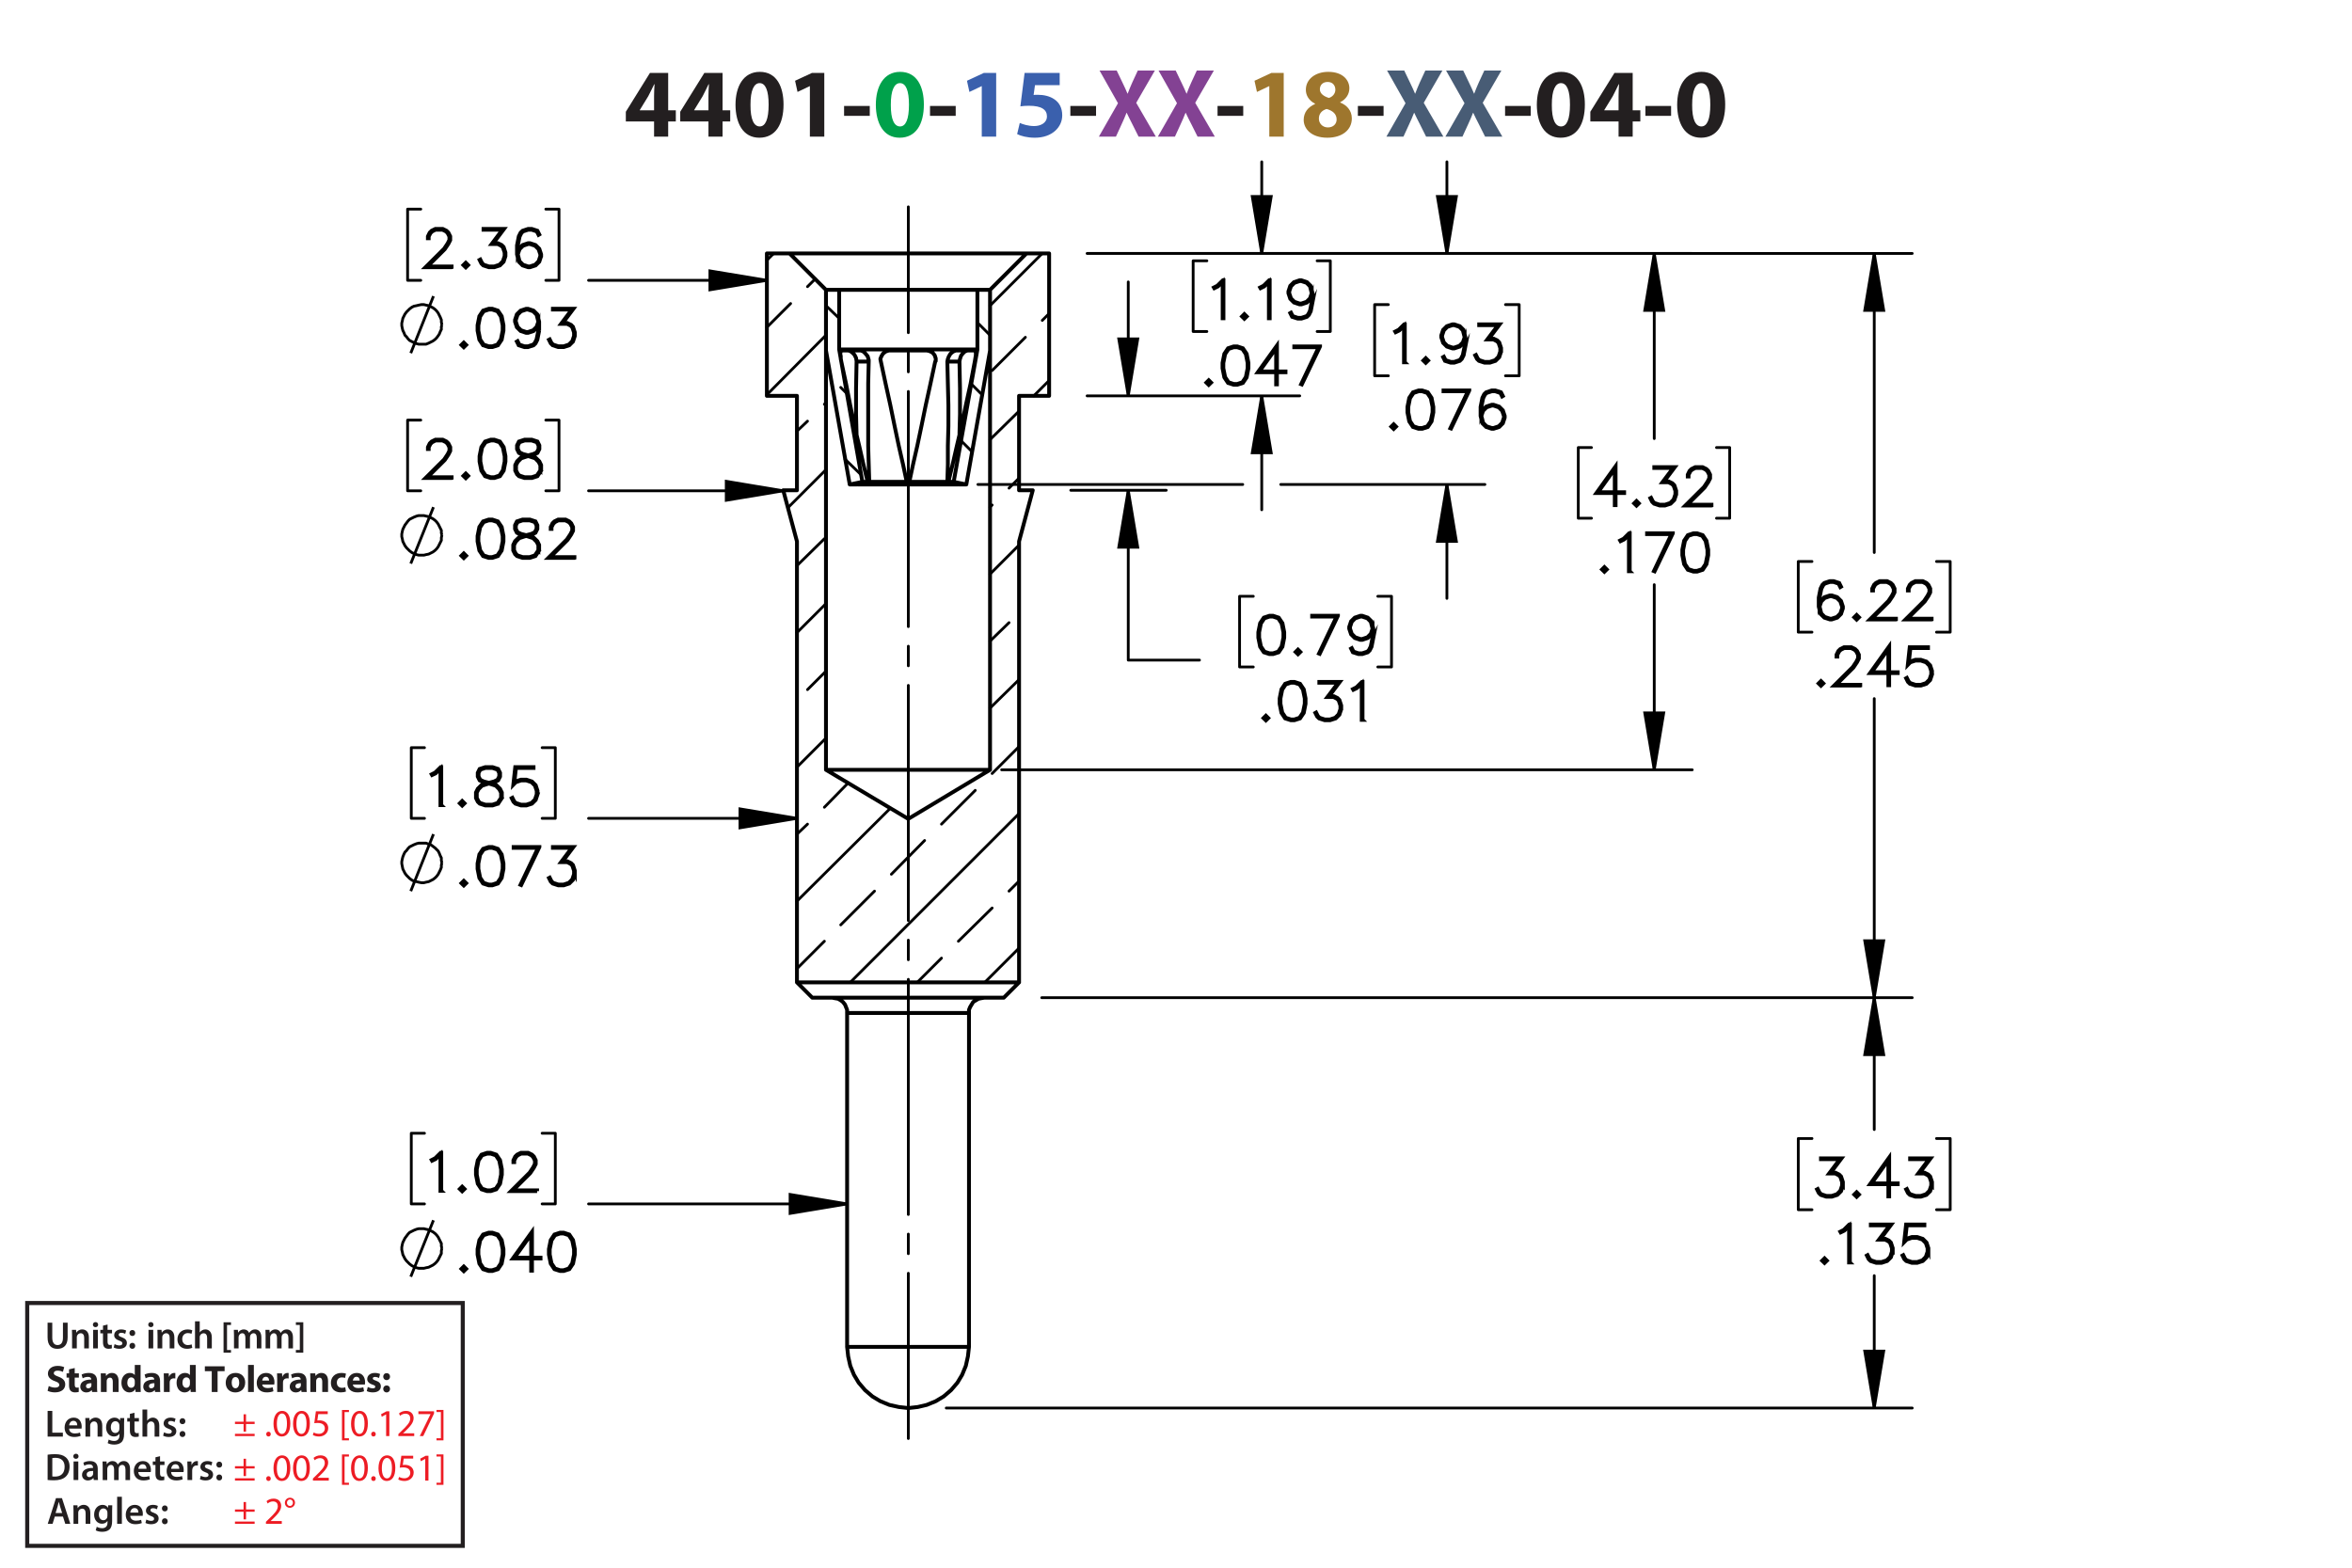 <?xml version="1.0" encoding="UTF-8"?><svg id="Layer_1" xmlns="http://www.w3.org/2000/svg" viewBox="0 0 432 288"><defs><style>.cls-1{fill:#3a60ad;}.cls-1,.cls-2,.cls-3,.cls-4,.cls-5,.cls-6,.cls-7,.cls-8{stroke-width:0px;}.cls-2{fill:#ed1c24;}.cls-3{fill:#00a14b;}.cls-5{fill:#9e762d;}.cls-6{fill:#834293;}.cls-9{stroke-width:.7px;}.cls-9,.cls-10,.cls-11,.cls-12,.cls-13{stroke:#000;}.cls-9,.cls-11{stroke-miterlimit:10;}.cls-10{stroke-dasharray:0 0 0 0 43.2 3.6 3.6 3.6;stroke-dashoffset:12.846px;}.cls-10,.cls-11,.cls-12,.cls-13,.cls-14{fill:none;}.cls-10,.cls-11,.cls-13{stroke-width:.51px;}.cls-10,.cls-12,.cls-13{stroke-linecap:round;stroke-linejoin:round;}.cls-7{fill:#231f20;}.cls-12{stroke-width:.709px;}.cls-8{fill:#485c75;}.cls-14{stroke:#231f20;stroke-width:.75px;}</style></defs><path class="cls-7" d="m120.135,25.101v-2.791h-5.186v-1.782l4.429-7.13h3.349v6.86h1.404v2.052h-1.404v2.791h-2.593Zm0-4.843v-2.593c0-.703.036-1.422.09-2.179h-.072c-.378.756-.684,1.44-1.081,2.179l-1.566,2.557v.036h2.629Z"/><path class="cls-7" d="m130.125,25.101v-2.791h-5.186v-1.782l4.429-7.13h3.349v6.86h1.404v2.052h-1.404v2.791h-2.593Zm0-4.843v-2.593c0-.703.036-1.422.09-2.179h-.072c-.378.756-.684,1.44-1.08,2.179l-1.567,2.557v.036h2.629Z"/><path class="cls-7" d="m143.914,19.195c0,3.619-1.458,6.104-4.447,6.104-3.025,0-4.357-2.719-4.375-6.032,0-3.385,1.44-6.067,4.465-6.067,3.133,0,4.357,2.791,4.357,5.996Zm-6.068.072c-.018,2.683.63,3.961,1.692,3.961s1.639-1.333,1.639-3.997c0-2.593-.558-3.961-1.657-3.961-1.008,0-1.692,1.278-1.674,3.997Z"/><path class="cls-7" d="m148.754,15.828h-.036l-2.233,1.062-.45-2.053,3.097-1.44h2.269v11.704h-2.647v-9.273Z"/><path class="cls-7" d="m159.752,19.465v1.818h-4.717v-1.818h4.717Z"/><path class="cls-3" d="m169.69,19.195c0,3.619-1.458,6.104-4.447,6.104-3.025,0-4.357-2.719-4.375-6.032,0-3.385,1.44-6.067,4.465-6.067,3.133,0,4.357,2.791,4.357,5.996Zm-6.068.072c-.018,2.683.63,3.961,1.692,3.961s1.639-1.333,1.639-3.997c0-2.593-.558-3.961-1.657-3.961-1.008,0-1.692,1.278-1.674,3.997Z"/><path class="cls-7" d="m175.538,19.465v1.818h-4.718v-1.818h4.718Z"/><path class="cls-1" d="m180.325,15.828h-.036l-2.233,1.062-.45-2.053,3.097-1.44h2.269v11.704h-2.647v-9.273Z"/><path class="cls-1" d="m194.637,15.648h-4.538l-.252,1.8c.252-.036.468-.036.756-.036,1.116,0,2.251.252,3.079.847.882.594,1.422,1.566,1.422,2.935,0,2.179-1.873,4.106-5.023,4.106-1.422,0-2.611-.324-3.259-.666l.486-2.052c.522.252,1.585.576,2.647.576,1.134,0,2.341-.54,2.341-1.783,0-1.206-.955-1.945-3.295-1.945-.648,0-1.099.036-1.585.108l.774-6.14h6.446v2.251Z"/><path class="cls-7" d="m201.314,19.465v1.818h-4.718v-1.818h4.718Z"/><path class="cls-6" d="m209.126,25.101l-1.098-2.197c-.45-.846-.738-1.476-1.081-2.179h-.036c-.252.703-.558,1.333-.936,2.179l-1.008,2.197h-3.133l3.511-6.14-3.385-5.996h3.151l1.062,2.215c.36.738.63,1.333.918,2.017h.036c.288-.774.522-1.315.829-2.017l1.026-2.215h3.133l-3.421,5.924,3.601,6.212h-3.169Z"/><path class="cls-6" d="m219.962,25.101l-1.099-2.197c-.45-.846-.738-1.476-1.08-2.179h-.036c-.252.703-.558,1.333-.936,2.179l-1.008,2.197h-3.133l3.511-6.14-3.385-5.996h3.151l1.062,2.215c.36.738.631,1.333.919,2.017h.035c.288-.774.522-1.315.829-2.017l1.025-2.215h3.134l-3.422,5.924,3.602,6.212h-3.169Z"/><path class="cls-7" d="m228.35,19.465v1.818h-4.718v-1.818h4.718Z"/><path class="cls-5" d="m233.137,15.828h-.036l-2.232,1.062-.45-2.053,3.097-1.44h2.269v11.704h-2.647v-9.273Z"/><path class="cls-5" d="m239.453,22.04c0-1.404.81-2.377,2.089-2.935v-.054c-1.135-.576-1.692-1.53-1.692-2.557,0-1.98,1.782-3.295,4.123-3.295,2.737,0,3.871,1.585,3.871,3.007,0,1.008-.54,1.998-1.692,2.575v.054c1.135.432,2.143,1.404,2.143,2.917,0,2.124-1.782,3.547-4.501,3.547-2.971,0-4.34-1.675-4.34-3.259Zm6.05-.09c0-1.026-.756-1.639-1.836-1.927-.9.252-1.423.9-1.423,1.747-.018.846.63,1.639,1.656,1.639.973,0,1.603-.63,1.603-1.458Zm-3.079-5.546c0,.792.721,1.296,1.657,1.585.63-.18,1.188-.756,1.188-1.494,0-.72-.414-1.44-1.423-1.44-.936,0-1.423.612-1.423,1.35Z"/><path class="cls-7" d="m254.125,19.465v1.818h-4.718v-1.818h4.718Z"/><path class="cls-8" d="m261.938,25.101l-1.099-2.197c-.45-.846-.738-1.476-1.08-2.179h-.036c-.252.703-.558,1.333-.936,2.179l-1.008,2.197h-3.133l3.511-6.14-3.385-5.996h3.15l1.062,2.215c.36.738.631,1.333.919,2.017h.035c.288-.774.522-1.315.829-2.017l1.025-2.215h3.134l-3.422,5.924,3.602,6.212h-3.169Z"/><path class="cls-8" d="m272.773,25.101l-1.099-2.197c-.45-.846-.738-1.476-1.08-2.179h-.036c-.252.703-.558,1.333-.936,2.179l-1.008,2.197h-3.133l3.511-6.14-3.385-5.996h3.15l1.062,2.215c.36.738.631,1.333.919,2.017h.035c.288-.774.522-1.315.829-2.017l1.025-2.215h3.134l-3.422,5.924,3.602,6.212h-3.169Z"/><path class="cls-7" d="m281.161,19.465v1.818h-4.718v-1.818h4.718Z"/><path class="cls-7" d="m291.098,19.195c0,3.619-1.458,6.104-4.447,6.104-3.024,0-4.357-2.719-4.375-6.032,0-3.385,1.44-6.067,4.465-6.067,3.133,0,4.357,2.791,4.357,5.996Zm-6.067.072c-.019,2.683.63,3.961,1.692,3.961s1.639-1.333,1.639-3.997c0-2.593-.559-3.961-1.657-3.961-1.008,0-1.692,1.278-1.674,3.997Z"/><path class="cls-7" d="m297.288,25.101v-2.791h-5.186v-1.782l4.43-7.13h3.349v6.86h1.404v2.052h-1.404v2.791h-2.593Zm0-4.843v-2.593c0-.703.036-1.422.091-2.179h-.072c-.378.756-.685,1.44-1.08,2.179l-1.567,2.557v.036h2.629Z"/><path class="cls-7" d="m306.937,19.465v1.818h-4.718v-1.818h4.718Z"/><path class="cls-7" d="m316.873,19.195c0,3.619-1.458,6.104-4.447,6.104-3.024,0-4.357-2.719-4.375-6.032,0-3.385,1.44-6.067,4.465-6.067,3.134,0,4.357,2.791,4.357,5.996Zm-6.067.072c-.019,2.683.63,3.961,1.692,3.961s1.639-1.333,1.639-3.997c0-2.593-.559-3.961-1.656-3.961-1.009,0-1.693,1.278-1.675,3.997Z"/><path class="cls-7" d="m8.745,259.198h.862v3.999h1.94v.722h-2.802v-4.721Z"/><path class="cls-7" d="m12.694,262.455c.021.616.504.883,1.05.883.399,0,.686-.057.946-.154l.126.596c-.294.118-.701.21-1.191.21-1.106,0-1.758-.68-1.758-1.724,0-.945.574-1.835,1.667-1.835,1.106,0,1.471.911,1.471,1.66,0,.161-.014.287-.028.364h-2.283Zm1.498-.603c.007-.315-.133-.833-.708-.833-.532,0-.756.483-.791.833h1.498Z"/><path class="cls-7" d="m15.696,261.523c0-.392-.007-.721-.028-1.016h.756l.042.512h.021c.147-.267.518-.589,1.085-.589.595,0,1.211.386,1.211,1.464v2.024h-.861v-1.926c0-.49-.182-.861-.651-.861-.343,0-.581.245-.672.504-.028.077-.035.182-.035.28v2.003h-.868v-2.396Z"/><path class="cls-7" d="m22.817,260.508c-.014.231-.028.512-.028.981v1.934c0,.714-.147,1.226-.504,1.548-.357.315-.848.413-1.317.413-.434,0-.896-.091-1.191-.273l.19-.651c.217.126.581.26.995.26.56,0,.981-.295.981-1.03v-.294h-.014c-.196.301-.546.504-.995.504-.847,0-1.45-.7-1.45-1.666,0-1.121.729-1.801,1.548-1.801.518,0,.827.253.987.532h.014l.035-.455h.75Zm-.89,1.366c0-.077-.007-.161-.028-.231-.091-.315-.336-.553-.701-.553-.483,0-.84.42-.84,1.113,0,.581.294,1.051.834,1.051.322,0,.602-.21.7-.519.021-.091.035-.21.035-.309v-.553Z"/><path class="cls-7" d="m24.699,259.534v.974h.819v.644h-.819v1.506c0,.413.112.631.441.631.147,0,.259-.021.336-.042l.014.658c-.126.049-.35.084-.624.084-.315,0-.581-.105-.742-.28-.182-.196-.266-.505-.266-.953v-1.603h-.49v-.644h.49v-.77l.84-.203Z"/><path class="cls-7" d="m26.169,258.946h.868v2.031h.014c.105-.161.245-.294.427-.393.168-.098.371-.154.588-.154.581,0,1.19.386,1.19,1.478v2.01h-.861v-1.912c0-.497-.182-.868-.658-.868-.336,0-.575.224-.665.483-.028.069-.035.161-.035.259v2.038h-.868v-4.973Z"/><path class="cls-7" d="m30.13,263.128c.196.119.567.245.875.245.378,0,.546-.154.546-.379,0-.231-.14-.35-.56-.497-.665-.231-.945-.596-.939-.994,0-.603.497-1.072,1.289-1.072.378,0,.708.099.903.203l-.168.609c-.147-.084-.42-.195-.721-.195-.308,0-.477.146-.477.356,0,.218.161.322.596.477.616.224.903.539.91,1.044,0,.616-.483,1.065-1.387,1.065-.413,0-.784-.099-1.037-.238l.169-.623Z"/><path class="cls-7" d="m32.986,261.09c0-.322.224-.554.532-.554.315,0,.525.231.532.554,0,.315-.21.546-.532.546-.315,0-.532-.231-.532-.546Zm0,2.359c0-.321.224-.553.532-.553.315,0,.525.224.532.553,0,.309-.21.547-.532.547-.315,0-.532-.238-.532-.547Z"/><path class="cls-7" d="m8.745,267.243c.378-.064.862-.099,1.373-.099.882,0,1.492.183,1.926.547.456.371.735.932.735,1.736,0,.841-.287,1.471-.735,1.877-.469.428-1.218.644-2.136.644-.504,0-.882-.027-1.163-.062v-4.644Zm.862,3.999c.119.021.301.021.476.021,1.121.008,1.786-.609,1.786-1.807.007-1.044-.595-1.639-1.674-1.639-.273,0-.469.021-.588.049v3.376Z"/><path class="cls-7" d="m14.43,267.537c0,.259-.19.462-.49.462-.287,0-.477-.203-.477-.462,0-.267.196-.47.483-.47.294,0,.476.203.483.47Zm-.917,4.363v-3.411h.868v3.411h-.868Z"/><path class="cls-7" d="m17.223,271.9l-.056-.378h-.021c-.21.266-.567.455-1.008.455-.686,0-1.072-.497-1.072-1.016,0-.861.763-1.296,2.024-1.289v-.056c0-.225-.091-.596-.693-.596-.336,0-.686.105-.917.253l-.168-.56c.252-.154.693-.302,1.233-.302,1.092,0,1.408.693,1.408,1.437v1.232c0,.308.014.609.049.819h-.777Zm-.112-1.667c-.609-.014-1.19.119-1.19.638,0,.336.217.49.49.49.343,0,.595-.225.672-.47.021-.062.028-.133.028-.189v-.47Z"/><path class="cls-7" d="m18.86,269.505c0-.392-.007-.721-.028-1.016h.743l.035.505h.021c.169-.267.477-.582,1.051-.582.448,0,.798.253.945.631h.014c.119-.19.259-.329.42-.428.189-.133.406-.203.686-.203.567,0,1.142.386,1.142,1.478v2.01h-.841v-1.884c0-.567-.196-.903-.609-.903-.294,0-.511.21-.602.455-.021.084-.042.189-.042.287v2.045h-.841v-1.975c0-.477-.189-.812-.588-.812-.322,0-.54.252-.617.49-.035.084-.049.182-.049.279v2.018h-.84v-2.396Z"/><path class="cls-7" d="m25.406,270.437c.021.616.504.883,1.05.883.399,0,.686-.057.946-.154l.126.596c-.294.118-.701.21-1.191.21-1.106,0-1.758-.68-1.758-1.724,0-.945.574-1.835,1.667-1.835,1.106,0,1.471.911,1.471,1.66,0,.161-.014.287-.028.364h-2.283Zm1.498-.603c.007-.315-.133-.833-.708-.833-.532,0-.756.483-.791.833h1.498Z"/><path class="cls-7" d="m29.395,267.516v.974h.819v.644h-.819v1.506c0,.413.112.631.441.631.147,0,.259-.021.336-.042l.014.658c-.126.049-.35.084-.624.084-.315,0-.581-.105-.742-.28-.182-.196-.266-.505-.266-.953v-1.603h-.49v-.644h.49v-.77l.84-.203Z"/><path class="cls-7" d="m31.433,270.437c.021.616.504.883,1.05.883.399,0,.686-.057.946-.154l.126.596c-.294.118-.701.21-1.191.21-1.106,0-1.758-.68-1.758-1.724,0-.945.574-1.835,1.667-1.835,1.106,0,1.471.911,1.471,1.66,0,.161-.014.287-.028.364h-2.283Zm1.498-.603c.007-.315-.133-.833-.708-.833-.532,0-.756.483-.791.833h1.498Z"/><path class="cls-7" d="m34.435,269.589c0-.462-.007-.791-.028-1.1h.75l.028.651h.028c.168-.483.567-.729.932-.729.084,0,.133.008.203.021v.812c-.07-.014-.147-.028-.252-.028-.413,0-.693.267-.77.651-.014.077-.028.168-.028.267v1.765h-.861v-2.312Z"/><path class="cls-7" d="m36.885,271.109c.196.119.567.245.875.245.378,0,.546-.154.546-.379,0-.231-.14-.35-.56-.497-.665-.231-.945-.596-.939-.994,0-.603.497-1.072,1.289-1.072.378,0,.708.099.903.203l-.168.609c-.147-.084-.42-.195-.721-.195-.308,0-.477.146-.477.356,0,.218.161.322.596.477.616.224.903.539.91,1.044,0,.616-.483,1.065-1.387,1.065-.413,0-.784-.099-1.037-.238l.169-.623Z"/><path class="cls-7" d="m39.741,269.071c0-.322.224-.554.532-.554.315,0,.525.231.532.554,0,.315-.21.546-.532.546-.315,0-.532-.231-.532-.546Zm0,2.359c0-.321.224-.553.532-.553.315,0,.525.224.532.553,0,.309-.21.547-.532.547-.315,0-.532-.238-.532-.547Z"/><path class="cls-7" d="m8.956,254.625c.288.147.729.294,1.184.294.49,0,.749-.203.749-.511,0-.295-.224-.463-.791-.666-.784-.273-1.295-.707-1.295-1.394,0-.806.672-1.422,1.786-1.422.532,0,.924.112,1.205.238l-.238.861c-.189-.091-.525-.224-.988-.224-.462,0-.686.21-.686.455,0,.301.266.435.875.665.834.309,1.226.742,1.226,1.408,0,.791-.609,1.464-1.905,1.464-.539,0-1.071-.141-1.337-.287l.217-.883Z"/><path class="cls-7" d="m13.724,251.319v.981h.764v.784h-.764v1.24c0,.413.098.602.42.602.133,0,.238-.014.315-.027l.007.805c-.14.057-.392.092-.693.092-.343,0-.63-.119-.798-.294-.196-.203-.294-.533-.294-1.016v-1.401h-.455v-.784h.455v-.742l1.044-.238Z"/><path class="cls-7" d="m16.916,255.725l-.064-.343h-.021c-.224.273-.574.42-.981.42-.693,0-1.106-.504-1.106-1.051,0-.89.798-1.316,2.01-1.31v-.049c0-.183-.098-.441-.624-.441-.35,0-.721.119-.945.259l-.196-.686c.238-.133.708-.301,1.331-.301,1.142,0,1.506.673,1.506,1.478v1.191c0,.329.014.644.049.833h-.96Zm-.127-1.618c-.56-.007-.994.126-.994.54,0,.273.182.405.42.405.266,0,.483-.175.553-.392.014-.056.021-.119.021-.183v-.371Z"/><path class="cls-7" d="m18.532,253.393c0-.428-.014-.792-.028-1.093h.924l.049.469h.021c.14-.217.49-.546,1.058-.546.701,0,1.226.462,1.226,1.471v2.031h-1.065v-1.898c0-.44-.154-.742-.539-.742-.294,0-.469.203-.54.399-.028.064-.042.168-.042.267v1.975h-1.065v-2.332Z"/><path class="cls-7" d="m25.821,250.752v3.95c0,.385.014.791.028,1.022h-.945l-.049-.504h-.014c-.217.385-.63.581-1.072.581-.812,0-1.464-.693-1.464-1.758-.007-1.156.714-1.821,1.534-1.821.42,0,.749.147.903.386h.014v-1.856h1.065Zm-1.065,2.998c0-.057-.007-.134-.014-.19-.063-.287-.294-.525-.624-.525-.483,0-.735.435-.735.974,0,.581.287.945.729.945.308,0,.553-.21.616-.511.021-.077.028-.154.028-.245v-.448Z"/><path class="cls-7" d="m28.487,255.725l-.064-.343h-.021c-.224.273-.574.42-.981.42-.693,0-1.106-.504-1.106-1.051,0-.89.798-1.316,2.01-1.31v-.049c0-.183-.098-.441-.624-.441-.35,0-.721.119-.945.259l-.196-.686c.238-.133.708-.301,1.331-.301,1.142,0,1.506.673,1.506,1.478v1.191c0,.329.014.644.049.833h-.96Zm-.127-1.618c-.56-.007-.994.126-.994.54,0,.273.182.405.42.405.266,0,.483-.175.553-.392.014-.056.021-.119.021-.183v-.371Z"/><path class="cls-7" d="m30.103,253.428c0-.505-.014-.834-.028-1.128h.917l.035.63h.028c.175-.497.595-.707.924-.707.098,0,.147,0,.224.014v1.002c-.077-.014-.168-.028-.287-.028-.392,0-.658.21-.729.54-.014.069-.021.153-.021.237v1.737h-1.065v-2.297Z"/><path class="cls-7" d="m35.95,250.752v3.95c0,.385.014.791.028,1.022h-.945l-.049-.504h-.014c-.217.385-.63.581-1.072.581-.812,0-1.464-.693-1.464-1.758-.007-1.156.714-1.821,1.534-1.821.42,0,.749.147.903.386h.014v-1.856h1.065Zm-1.065,2.998c0-.057-.007-.134-.014-.19-.063-.287-.294-.525-.624-.525-.483,0-.735.435-.735.974,0,.581.287.945.729.945.308,0,.553-.21.616-.511.021-.077.028-.154.028-.245v-.448Z"/><path class="cls-7" d="m38.895,251.9h-1.268v-.896h3.628v.896h-1.289v3.824h-1.072v-3.824Z"/><path class="cls-7" d="m45.036,253.974c0,1.254-.89,1.828-1.807,1.828-1.002,0-1.772-.658-1.772-1.765,0-1.107.729-1.815,1.828-1.815,1.051,0,1.751.722,1.751,1.751Zm-2.479.035c0,.588.245,1.029.701,1.029.413,0,.679-.413.679-1.029,0-.512-.196-1.029-.679-1.029-.511,0-.701.525-.701,1.029Z"/><path class="cls-7" d="m45.559,250.752h1.065v4.973h-1.065v-4.973Z"/><path class="cls-7" d="m48.17,254.352c.035.441.469.651.967.651.364,0,.658-.049.945-.14l.14.722c-.35.14-.777.21-1.24.21-1.163,0-1.828-.673-1.828-1.744,0-.868.54-1.828,1.73-1.828,1.107,0,1.527.861,1.527,1.709,0,.182-.021.343-.035.42h-2.206Zm1.254-.729c0-.259-.112-.693-.603-.693-.448,0-.63.406-.658.693h1.261Z"/><path class="cls-7" d="m50.914,253.428c0-.505-.014-.834-.028-1.128h.917l.035.63h.028c.175-.497.595-.707.924-.707.098,0,.147,0,.224.014v1.002c-.077-.014-.168-.028-.287-.028-.392,0-.658.21-.729.54-.014.069-.021.153-.021.237v1.737h-1.065v-2.297Z"/><path class="cls-7" d="m55.388,255.725l-.064-.343h-.021c-.224.273-.574.42-.981.42-.693,0-1.106-.504-1.106-1.051,0-.89.798-1.316,2.01-1.31v-.049c0-.183-.098-.441-.624-.441-.35,0-.721.119-.945.259l-.196-.686c.238-.133.708-.301,1.331-.301,1.142,0,1.506.673,1.506,1.478v1.191c0,.329.014.644.049.833h-.96Zm-.127-1.618c-.56-.007-.994.126-.994.54,0,.273.182.405.42.405.266,0,.483-.175.553-.392.014-.056.021-.119.021-.183v-.371Z"/><path class="cls-7" d="m57.004,253.393c0-.428-.014-.792-.028-1.093h.924l.049.469h.021c.14-.217.49-.546,1.058-.546.701,0,1.226.462,1.226,1.471v2.031h-1.065v-1.898c0-.44-.154-.742-.539-.742-.294,0-.469.203-.54.399-.028.064-.042.168-.042.267v1.975h-1.065v-2.332Z"/><path class="cls-7" d="m63.543,255.641c-.189.084-.546.154-.953.154-1.106,0-1.814-.673-1.814-1.751,0-1.002.686-1.821,1.961-1.821.28,0,.588.049.812.133l-.168.792c-.126-.057-.315-.105-.595-.105-.56,0-.924.399-.917.96,0,.63.42.959.939.959.252,0,.448-.042.609-.104l.126.784Z"/><path class="cls-7" d="m64.816,254.352c.035.441.469.651.967.651.364,0,.658-.049.945-.14l.14.722c-.35.14-.777.21-1.24.21-1.163,0-1.828-.673-1.828-1.744,0-.868.54-1.828,1.73-1.828,1.107,0,1.527.861,1.527,1.709,0,.182-.021.343-.035.42h-2.206Zm1.254-.729c0-.259-.112-.693-.603-.693-.448,0-.63.406-.658.693h1.261Z"/><path class="cls-7" d="m67.553,254.793c.196.119.602.259.917.259.322,0,.455-.111.455-.287,0-.175-.105-.259-.504-.392-.707-.238-.981-.623-.974-1.029,0-.638.546-1.121,1.394-1.121.399,0,.756.091.966.196l-.189.735c-.154-.084-.448-.196-.742-.196-.259,0-.406.105-.406.28,0,.161.133.245.553.393.651.224.924.553.932,1.058,0,.637-.504,1.106-1.485,1.106-.448,0-.848-.099-1.107-.238l.19-.764Z"/><path class="cls-7" d="m70.387,252.902c0-.379.259-.644.63-.644s.616.259.624.644c0,.364-.252.637-.63.637-.364,0-.624-.273-.624-.637Zm0,2.262c0-.371.259-.644.63-.644s.616.267.624.644c0,.364-.252.638-.63.638-.364,0-.624-.273-.624-.638Z"/><path class="cls-2" d="m45.188,259.818v1.365h1.583v.421h-1.583v1.4h-.448v-1.4h-1.583v-.421h1.583v-1.365h.448Zm1.583,3.586v.42h-3.614v-.42h3.614Z"/><path class="cls-2" d="m48.897,263.46c0-.259.175-.441.42-.441.246,0,.414.183.414.441,0,.252-.161.441-.42.441-.245,0-.413-.19-.413-.441Z"/><path class="cls-2" d="m53.323,261.499c0,1.548-.574,2.402-1.583,2.402-.889,0-1.492-.834-1.506-2.34,0-1.526.659-2.367,1.583-2.367.96,0,1.506.855,1.506,2.305Zm-2.472.07c0,1.184.364,1.855.924,1.855.63,0,.932-.735.932-1.897,0-1.121-.287-1.856-.925-1.856-.539,0-.931.658-.931,1.898Z"/><path class="cls-2" d="m56.914,261.499c0,1.548-.574,2.402-1.583,2.402-.889,0-1.492-.834-1.506-2.34,0-1.526.659-2.367,1.583-2.367.96,0,1.506.855,1.506,2.305Zm-2.472.07c0,1.184.364,1.855.924,1.855.63,0,.932-.735.932-1.897,0-1.121-.287-1.856-.925-1.856-.539,0-.931.658-.931,1.898Z"/><path class="cls-2" d="m60.196,259.79h-1.737l-.175,1.17c.105-.015.203-.028.371-.028.35,0,.701.077.981.245.357.203.651.596.651,1.17,0,.89-.707,1.555-1.695,1.555-.497,0-.917-.141-1.135-.28l.154-.469c.189.111.56.252.974.252.581,0,1.079-.379,1.079-.988-.007-.588-.399-1.008-1.31-1.008-.259,0-.462.027-.63.049l.294-2.186h2.178v.519Z"/><path class="cls-2" d="m62.812,264.608v-5.582h1.282v.386h-.805v4.811h.805v.385h-1.282Z"/><path class="cls-2" d="m67.567,261.499c0,1.548-.574,2.402-1.583,2.402-.889,0-1.492-.834-1.506-2.34,0-1.526.659-2.367,1.583-2.367.96,0,1.506.855,1.506,2.305Zm-2.472.07c0,1.184.364,1.855.924,1.855.63,0,.932-.735.932-1.897,0-1.121-.287-1.856-.925-1.856-.539,0-.931.658-.931,1.898Z"/><path class="cls-2" d="m68.182,263.46c0-.259.175-.441.42-.441.245,0,.413.183.413.441,0,.252-.161.441-.42.441-.245,0-.413-.19-.413-.441Z"/><path class="cls-2" d="m70.919,259.846h-.014l-.791.428-.119-.47.995-.532h.525v4.553h-.595v-3.978Z"/><path class="cls-2" d="m73.172,263.824v-.378l.483-.47c1.163-1.106,1.688-1.694,1.695-2.381,0-.463-.224-.89-.903-.89-.413,0-.756.21-.966.385l-.196-.434c.315-.267.763-.463,1.289-.463.981,0,1.394.673,1.394,1.324,0,.841-.609,1.52-1.569,2.444l-.364.336v.014h2.045v.512h-2.907Z"/><path class="cls-2" d="m79.719,259.272v.406l-1.982,4.146h-.637l1.975-4.027v-.014h-2.227v-.512h2.872Z"/><path class="cls-2" d="m81.453,259.019v5.589h-1.281v-.385h.805v-4.818h-.805v-.386h1.281Z"/><path class="cls-2" d="m45.188,267.988v1.365h1.583v.421h-1.583v1.4h-.448v-1.4h-1.583v-.421h1.583v-1.365h.448Zm1.583,3.586v.42h-3.614v-.42h3.614Z"/><path class="cls-2" d="m48.897,271.63c0-.259.175-.441.42-.441.246,0,.414.183.414.441,0,.252-.161.441-.42.441-.245,0-.413-.19-.413-.441Z"/><path class="cls-2" d="m53.323,269.669c0,1.548-.574,2.402-1.583,2.402-.889,0-1.492-.834-1.506-2.34,0-1.526.659-2.367,1.583-2.367.96,0,1.506.855,1.506,2.305Zm-2.472.07c0,1.184.364,1.855.924,1.855.63,0,.932-.735.932-1.897,0-1.121-.287-1.856-.925-1.856-.539,0-.931.658-.931,1.898Z"/><path class="cls-2" d="m56.914,269.669c0,1.548-.574,2.402-1.583,2.402-.889,0-1.492-.834-1.506-2.34,0-1.526.659-2.367,1.583-2.367.96,0,1.506.855,1.506,2.305Zm-2.472.07c0,1.184.364,1.855.924,1.855.63,0,.932-.735.932-1.897,0-1.121-.287-1.856-.925-1.856-.539,0-.931.658-.931,1.898Z"/><path class="cls-2" d="m57.478,271.994v-.378l.483-.47c1.163-1.106,1.688-1.694,1.695-2.381,0-.463-.224-.89-.903-.89-.413,0-.756.21-.966.385l-.196-.434c.315-.267.763-.463,1.289-.463.981,0,1.394.673,1.394,1.324,0,.841-.609,1.52-1.569,2.444l-.364.336v.014h2.045v.512h-2.907Z"/><path class="cls-2" d="m62.812,272.778v-5.582h1.282v.386h-.805v4.811h.805v.385h-1.282Z"/><path class="cls-2" d="m67.567,269.669c0,1.548-.574,2.402-1.583,2.402-.889,0-1.492-.834-1.506-2.34,0-1.526.659-2.367,1.583-2.367.96,0,1.506.855,1.506,2.305Zm-2.472.07c0,1.184.364,1.855.924,1.855.63,0,.932-.735.932-1.897,0-1.121-.287-1.856-.925-1.856-.539,0-.931.658-.931,1.898Z"/><path class="cls-2" d="m68.182,271.63c0-.259.175-.441.42-.441.245,0,.413.183.413.441,0,.252-.161.441-.42.441-.245,0-.413-.19-.413-.441Z"/><path class="cls-2" d="m72.607,269.669c0,1.548-.574,2.402-1.583,2.402-.889,0-1.492-.834-1.506-2.34,0-1.526.659-2.367,1.583-2.367.96,0,1.506.855,1.506,2.305Zm-2.472.07c0,1.184.364,1.855.924,1.855.63,0,.932-.735.932-1.897,0-1.121-.287-1.856-.925-1.856-.539,0-.931.658-.931,1.898Z"/><path class="cls-2" d="m75.89,267.96h-1.737l-.175,1.17c.105-.015.203-.028.371-.028.35,0,.701.077.981.245.357.203.651.596.651,1.17,0,.89-.707,1.555-1.695,1.555-.497,0-.917-.141-1.135-.28l.154-.469c.189.111.56.252.974.252.581,0,1.079-.379,1.079-.988-.007-.588-.399-1.008-1.31-1.008-.259,0-.462.027-.63.049l.294-2.186h2.178v.519Z"/><path class="cls-2" d="m78.101,268.016h-.014l-.791.428-.119-.47.995-.532h.525v4.553h-.595v-3.978Z"/><path class="cls-2" d="m81.453,267.19v5.589h-1.281v-.385h.805v-4.818h-.805v-.386h1.281Z"/><path class="cls-7" d="m10.064,278.606l-.406,1.338h-.89l1.513-4.721h1.1l1.534,4.721h-.925l-.427-1.338h-1.498Zm1.352-.651l-.371-1.162c-.091-.287-.168-.609-.238-.883h-.014c-.07.273-.14.603-.224.883l-.364,1.162h1.211Z"/><path class="cls-7" d="m13.501,277.548c0-.392-.007-.721-.028-1.016h.756l.043.512h.021c.147-.267.518-.589,1.085-.589.595,0,1.211.386,1.211,1.464v2.024h-.861v-1.926c0-.49-.182-.861-.651-.861-.343,0-.582.245-.672.504-.028.077-.035.182-.035.28v2.003h-.868v-2.396Z"/><path class="cls-7" d="m20.621,276.532c-.014.231-.028.512-.028.981v1.934c0,.714-.147,1.226-.504,1.548-.357.315-.848.413-1.317.413-.434,0-.896-.091-1.191-.273l.19-.651c.217.126.581.26.995.26.56,0,.981-.295.981-1.03v-.294h-.014c-.196.301-.546.504-.995.504-.847,0-1.45-.7-1.45-1.666,0-1.121.729-1.801,1.548-1.801.518,0,.827.253.987.532h.014l.035-.455h.75Zm-.89,1.366c0-.077-.007-.161-.028-.231-.091-.315-.336-.553-.701-.553-.483,0-.84.42-.84,1.113,0,.581.294,1.051.834,1.051.322,0,.602-.21.7-.519.021-.091.035-.21.035-.309v-.553Z"/><path class="cls-7" d="m21.516,274.971h.868v4.973h-.868v-4.973Z"/><path class="cls-7" d="m23.924,278.479c.021.616.504.883,1.05.883.399,0,.686-.057.946-.154l.126.596c-.294.118-.701.21-1.191.21-1.106,0-1.758-.68-1.758-1.724,0-.945.574-1.835,1.667-1.835,1.106,0,1.471.911,1.471,1.66,0,.161-.014.287-.028.364h-2.283Zm1.498-.603c.007-.315-.133-.833-.708-.833-.532,0-.756.483-.791.833h1.498Z"/><path class="cls-7" d="m26.884,279.152c.196.119.567.245.875.245.378,0,.546-.154.546-.379,0-.231-.14-.35-.56-.497-.665-.231-.945-.596-.939-.994,0-.603.497-1.072,1.289-1.072.378,0,.708.099.903.203l-.168.609c-.147-.084-.42-.195-.721-.195-.308,0-.477.146-.477.356,0,.218.161.322.596.477.616.224.903.539.91,1.044,0,.616-.483,1.065-1.387,1.065-.413,0-.784-.099-1.037-.238l.169-.623Z"/><path class="cls-7" d="m29.74,277.114c0-.322.224-.554.532-.554.315,0,.525.231.532.554,0,.315-.21.546-.532.546-.315,0-.532-.231-.532-.546Zm0,2.359c0-.321.224-.553.532-.553.315,0,.525.224.532.553,0,.309-.21.547-.532.547-.315,0-.532-.238-.532-.547Z"/><path class="cls-2" d="m45.188,275.938v1.365h1.583v.421h-1.583v1.4h-.448v-1.4h-1.583v-.421h1.583v-1.365h.448Zm1.583,3.586v.42h-3.614v-.42h3.614Z"/><path class="cls-2" d="m48.848,279.943v-.378l.483-.47c1.163-1.106,1.688-1.694,1.695-2.381,0-.463-.224-.89-.903-.89-.413,0-.756.21-.966.385l-.196-.434c.315-.267.763-.463,1.289-.463.981,0,1.394.673,1.394,1.324,0,.841-.609,1.52-1.569,2.444l-.364.336v.014h2.045v.512h-2.907Z"/><path class="cls-2" d="m54.183,276.057c0,.567-.455.939-.939.939-.546,0-.917-.413-.917-.904-.007-.539.413-.945.932-.945.574,0,.924.435.924.911Zm-1.478.034c0,.322.238.575.546.575.315,0,.553-.26.553-.603,0-.26-.154-.589-.553-.589-.364,0-.546.315-.546.616Z"/><rect class="cls-14" x="5" y="239.377" width="80" height="44.612"/><path class="cls-7" d="m9.6,242.995v2.753c0,.924.385,1.352.967,1.352.623,0,.995-.428.995-1.352v-2.753h.861v2.696c0,1.457-.75,2.102-1.884,2.102-1.092,0-1.8-.609-1.8-2.094v-2.704h.861Z"/><path class="cls-7" d="m13.239,245.32c0-.392-.007-.721-.028-1.016h.756l.042.512h.021c.147-.267.518-.589,1.085-.589.595,0,1.211.386,1.211,1.464v2.024h-.861v-1.926c0-.49-.182-.861-.651-.861-.343,0-.581.245-.672.504-.028.077-.035.182-.035.28v2.003h-.868v-2.396Z"/><path class="cls-7" d="m18.028,243.352c0,.259-.19.462-.49.462-.287,0-.477-.203-.477-.462,0-.267.196-.47.483-.47.294,0,.476.203.483.47Zm-.917,4.363v-3.411h.868v3.411h-.868Z"/><path class="cls-7" d="m19.756,243.331v.974h.819v.644h-.819v1.506c0,.413.112.631.441.631.147,0,.259-.021.336-.043l.014.659c-.126.049-.35.084-.624.084-.315,0-.581-.105-.742-.28-.182-.196-.266-.505-.266-.953v-1.603h-.49v-.644h.49v-.77l.84-.203Z"/><path class="cls-7" d="m21.051,246.925c.196.118.567.245.875.245.378,0,.546-.154.546-.379,0-.231-.14-.35-.56-.497-.665-.231-.945-.595-.939-.994,0-.603.497-1.072,1.289-1.072.378,0,.708.099.903.203l-.168.609c-.147-.084-.42-.195-.721-.195-.308,0-.477.146-.477.356,0,.218.161.322.596.477.616.224.903.539.91,1.044,0,.616-.483,1.065-1.387,1.065-.413,0-.784-.099-1.037-.238l.169-.623Z"/><path class="cls-7" d="m23.774,244.887c0-.322.224-.554.532-.554.315,0,.525.231.532.554,0,.315-.21.546-.532.546-.315,0-.532-.231-.532-.546Zm0,2.359c0-.321.224-.553.532-.553.315,0,.525.224.532.553,0,.309-.21.547-.532.547-.315,0-.532-.238-.532-.547Z"/><path class="cls-7" d="m28.195,243.352c0,.259-.19.462-.49.462-.287,0-.477-.203-.477-.462,0-.267.196-.47.483-.47.294,0,.476.203.483.47Zm-.917,4.363v-3.411h.868v3.411h-.868Z"/><path class="cls-7" d="m28.937,245.32c0-.392-.007-.721-.028-1.016h.756l.043.512h.021c.147-.267.518-.589,1.085-.589.595,0,1.211.386,1.211,1.464v2.024h-.861v-1.926c0-.49-.182-.861-.651-.861-.343,0-.582.245-.672.504-.028.077-.035.182-.035.28v2.003h-.868v-2.396Z"/><path class="cls-7" d="m35.315,247.61c-.182.084-.54.176-.967.176-1.065,0-1.758-.68-1.758-1.737,0-1.022.7-1.821,1.898-1.821.315,0,.637.07.834.161l-.154.644c-.14-.062-.343-.133-.651-.133-.659,0-1.051.483-1.044,1.106,0,.7.456,1.1,1.044,1.1.301,0,.511-.064.679-.133l.119.637Z"/><path class="cls-7" d="m35.818,242.743h.868v2.031h.014c.105-.161.245-.294.427-.393.168-.098.371-.154.588-.154.581,0,1.19.386,1.19,1.478v2.01h-.861v-1.912c0-.497-.182-.868-.658-.868-.336,0-.575.224-.665.483-.028.069-.035.161-.035.259v2.038h-.868v-4.973Z"/><path class="cls-7" d="m41.06,248.5v-5.582h1.366v.497h-.728v4.595h.728v.49h-1.366Z"/><path class="cls-7" d="m42.978,245.32c0-.392-.007-.721-.028-1.016h.743l.035.505h.021c.169-.267.477-.582,1.051-.582.448,0,.798.253.945.631h.014c.119-.19.259-.329.42-.428.189-.133.406-.203.686-.203.567,0,1.142.386,1.142,1.478v2.01h-.841v-1.884c0-.567-.196-.903-.609-.903-.294,0-.511.21-.602.455-.021.084-.042.189-.042.287v2.045h-.841v-1.975c0-.477-.189-.812-.588-.812-.322,0-.54.252-.617.49-.035.084-.049.182-.049.28v2.017h-.84v-2.396Z"/><path class="cls-7" d="m48.782,245.32c0-.392-.007-.721-.028-1.016h.743l.035.505h.021c.168-.267.476-.582,1.05-.582.448,0,.798.253.945.631h.014c.119-.19.259-.329.42-.428.189-.133.406-.203.686-.203.567,0,1.142.386,1.142,1.478v2.01h-.84v-1.884c0-.567-.196-.903-.609-.903-.294,0-.511.21-.602.455-.021.084-.042.189-.042.287v2.045h-.841v-1.975c0-.477-.189-.812-.588-.812-.322,0-.54.252-.617.49-.035.084-.049.182-.049.28v2.017h-.84v-2.396Z"/><path class="cls-7" d="m55.705,242.911v5.589h-1.359v-.497h.721v-4.595h-.721v-.497h1.359Z"/><path class="cls-9" d="m82.947,49.093h-4.789l3.415-3.397.648-.977.322-.642v-.619l-.322-.628-.308-.312-.634-.316h-1.277l-.629.316-.312.312-.322.628v.311h-.147v-.348l.335-.688.349-.344.69-.339h1.355l.685.339.35.344.34.688v.697l-.34.674-.666.995-3.175,3.163h4.435v.142Z"/><path class="cls-9" d="m85.981,48.699l-.432.422-.432-.422.432-.431.432.431Zm-.207,0l-.225-.225-.225.225.225.225.225-.225Z"/><path class="cls-9" d="m92.836,47.067l-.335,1.013-.689.683-1.016.33h-1.006l-1.016-.33-.358-.349-.331-.665.133-.073.326.646.303.312.96.316h.97l.96-.316.629-.633.322-.958v-.637l-.322-.958-.312-.298-.629-.321h-1.121l1.976-2.627h-3.47v-.151h3.773l-1.976,2.627h.855l.69.339.349.357.335,1.013v.678Z"/><path class="cls-9" d="m99.389,47.067l-.335,1.013-.689.683-1.016.33h-.35l-1.015-.33-.69-.683-.335-1.343v-1.664l.326-1.659.34-.679.359-.344,1.015-.339h.68l1.034.339.34.683-.133.078-.321-.633-.942-.316h-.639l-.96.316-.299.312-.321.637-.331,1.627v1.173l.189-.564.69-.688,1.015-.339h.35l1.016.339.689.688.335,1.013v.349Zm-.147-.023v-.307l-.322-.958-.629-.628-.96-.321h-.312l-.96.321-.629.628-.322.949.322,1.274.629.633.96.316h.312l.96-.316.629-.633.322-.958Z"/><path class="cls-11" d="m75.447,64.874l4.167-10.465m1.55,5.233l-.097-.484v-.388l-.194-.484-.194-.388-.194-.388-.291-.388-.291-.291-.388-.291-.388-.194-.388-.194-.484-.097-.388-.097h-.484l-.484.097-.388.097-.484.097-.388.194-.388.291-.291.291-.291.291-.291.388-.194.388-.194.388-.097.484-.097.388v.484l.097.484.097.388.194.388.194.484.291.291.291.388.291.291.388.194.388.194.484.194.388.097h1.357l.484-.194.388-.194.388-.194.388-.291.291-.291.291-.388.194-.291.194-.484.194-.388v-.484l.097-.388"/><path class="cls-9" d="m85.618,63.369l-.432.422-.432-.422.432-.431.432.431Zm-.207,0l-.225-.225-.225.225.225.225.225-.225Z"/><path class="cls-9" d="m92.474,60.752l-.326,1.659-.69,1.022-1.024.33h-.68l-1.025-.33-.685-1.022-.331-1.659v-1.009l.331-1.659.685-1.022,1.025-.339h.68l1.024.339.69,1.022.326,1.659v1.009Zm-.147-.023v-.963l-.331-1.627-.63-.949-.951-.316h-.639l-.951.316-.634.949-.326,1.627v.963l.326,1.627.634.949.951.316h.639l.951-.316.63-.949.331-1.627Z"/><path class="cls-9" d="m99.027,60.752l-.326,1.659-.34.674-.358.349-1.016.33h-.68l-1.034-.33-.34-.683.133-.078.322.633.942.316h.639l.96-.316.299-.312.322-.637.331-1.627v-1.174l-.189.564-.689.688-1.016.339h-.35l-1.015-.339-.69-.688-.335-1.013v-.348l.335-1.013.69-.683,1.015-.339h.35l1.016.339.689.683.335,1.343v1.664Zm-.147-1.655l-.322-1.274-.629-.633-.96-.316h-.312l-.96.316-.629.633-.322.953v.312l.322.958.629.628.96.321h.312l.96-.321.629-.628.322-.949Z"/><path class="cls-9" d="m105.58,61.737l-.335,1.013-.689.683-1.016.33h-1.006l-1.016-.33-.358-.349-.331-.665.133-.073.326.646.303.312.96.316h.97l.96-.316.629-.633.322-.958v-.637l-.322-.958-.312-.298-.629-.321h-1.121l1.976-2.627h-3.47v-.151h3.773l-1.976,2.627h.855l.69.339.349.357.335,1.013v.678Z"/><path class="cls-9" d="m82.952,87.816h-4.789l3.415-3.397.648-.977.322-.642v-.619l-.322-.628-.308-.312-.634-.316h-1.277l-.629.316-.312.312-.322.628v.311h-.147v-.348l.335-.688.349-.344.69-.339h1.355l.685.339.35.344.34.688v.697l-.34.674-.666.995-3.175,3.163h4.435v.142Z"/><path class="cls-9" d="m85.985,87.422l-.432.422-.432-.422.432-.431.432.431Zm-.207,0l-.225-.225-.225.225.225.225.225-.225Z"/><path class="cls-9" d="m92.841,84.805l-.326,1.659-.69,1.022-1.024.33h-.68l-1.025-.33-.685-1.022-.331-1.659v-1.009l.331-1.659.685-1.022,1.025-.339h.68l1.024.339.69,1.022.326,1.659v1.009Zm-.147-.023v-.963l-.331-1.627-.63-.949-.951-.316h-.639l-.951.316-.634.949-.326,1.627v.963l.326,1.627.634.949.951.316h.639l.951-.316.63-.949.331-1.627Z"/><path class="cls-9" d="m99.394,86.455l-.685,1.032-1.025.33h-1.337l-1.016-.33-.358-.349-.34-.683v-1.022l.34-.688.685-.674,1.048-.349-.708-.169-.689-.349-.345-.692v-.697l.345-.702,1.039-.339h1.337l1.034.339.349.702v.697l-.349.692-.69.349-.703.169.037.009,1.006.339.689.674.335.688v1.022Zm-.147-.037v-.949l-.322-.628-.629-.642-.97-.316-.312-.087-.308.087-.97.316-.634.642-.317.628v.949l.317.628.303.312.96.316h1.296l.951-.316.634-.94Zm-.331-3.942v-.624l-.312-.61-.942-.316h-1.296l-.942.316-.312.61v.624l.312.619.629.307.96.248.96-.248.63-.307.312-.619Z"/><path class="cls-11" d="m75.447,103.537l4.167-10.368m1.55,5.136l-.097-.388v-.484l-.194-.388-.194-.388-.194-.388-.291-.388-.291-.291-.388-.291-.388-.194-.388-.194-.484-.097-.388-.097h-.969l-.388.097-.484.194-.388.194-.388.194-.291.291-.291.388-.291.388-.194.388-.194.388-.097.388-.097.484v.484l.097.388.097.484.194.388.194.388.291.388.291.291.291.291.388.291.388.194.484.194.388.097h.969l.388-.097.484-.097.388-.194.388-.194.388-.291.291-.291.291-.388.194-.388.194-.388.194-.388v-.484l.097-.484"/><path class="cls-9" d="m85.618,102.094l-.432.422-.432-.422.432-.431.432.431Zm-.207,0l-.225-.225-.225.225.225.225.225-.225Z"/><path class="cls-9" d="m92.474,99.477l-.326,1.659-.69,1.022-1.024.33h-.68l-1.025-.33-.685-1.022-.331-1.659v-1.009l.331-1.659.685-1.022,1.025-.339h.68l1.024.339.69,1.022.326,1.659v1.009Zm-.147-.023v-.963l-.331-1.627-.63-.949-.951-.316h-.639l-.951.316-.634.949-.326,1.627v.963l.326,1.627.634.949.951.316h.639l.951-.316.63-.949.331-1.627Z"/><path class="cls-9" d="m99.027,101.126l-.685,1.032-1.025.33h-1.337l-1.016-.33-.358-.349-.34-.683v-1.022l.34-.688.685-.674,1.048-.349-.708-.169-.689-.349-.345-.692v-.697l.345-.702,1.039-.339h1.337l1.034.339.349.702v.697l-.349.692-.69.349-.703.169.037.009,1.006.339.689.674.335.688v1.022Zm-.147-.037v-.949l-.322-.628-.629-.642-.97-.316-.312-.087-.308.087-.97.316-.634.642-.317.628v.949l.317.628.303.312.96.316h1.296l.951-.316.634-.94Zm-.331-3.942v-.624l-.312-.61-.942-.316h-1.296l-.942.316-.312.61v.624l.312.619.629.307.96.248.96-.248.63-.307.312-.619Z"/><path class="cls-9" d="m105.507,102.488h-4.789l3.415-3.397.648-.977.322-.642v-.619l-.322-.628-.308-.312-.634-.316h-1.277l-.629.316-.312.312-.322.628v.311h-.147v-.348l.335-.688.349-.344.69-.339h1.355l.685.339.35.344.34.688v.697l-.34.674-.666.995-3.175,3.163h4.435v.142Z"/><path class="cls-9" d="m81.048,147.907h-.152v-6.725l-.863.875-.671.326-.073-.128.647-.33,1.006-.995h.105v6.977Z"/><path class="cls-9" d="m85.324,147.577l-.432.422-.432-.422.432-.431.432.431Zm-.207,0l-.225-.225-.225.225.225.225.225-.225Z"/><path class="cls-9" d="m92.177,146.61l-.684,1.031-1.024.33h-1.337l-1.015-.33-.358-.349-.34-.683v-1.022l.34-.688.684-.674,1.047-.349-.708-.17-.689-.348-.344-.692v-.697l.344-.702,1.038-.339h1.337l1.033.339.349.702v.697l-.349.692-.689.348-.703.17.037.01,1.006.339.689.674.335.688v1.022Zm-.147-.037v-.949l-.321-.628-.629-.642-.969-.316-.312-.087-.308.087-.969.316-.634.642-.317.628v.949l.317.628.303.311.96.316h1.295l.951-.316.634-.94Zm-.331-3.942v-.624l-.312-.61-.941-.316h-1.295l-.942.316-.312.61v.624l.312.619.629.308.96.247.96-.247.629-.308.312-.619Z"/><path class="cls-9" d="m98.728,145.945l-.335,1.013-.689.684-1.015.33h-1.006l-1.015-.33-.358-.349-.331-.665.133-.073.326.646.303.311.96.316h.969l.96-.316.629-.632.321-.958v-.638l-.321-.959-.629-.628-.96-.321h-.969l-.96.321-.46.472.353-3.24h3.362v.151h-3.229l-.298,2.673.197-.189,1.015-.335h1.006l1.015.335.689.688.335,1.013v.679Z"/><path class="cls-11" d="m75.447,163.711l4.167-10.465m1.55,5.233l-.097-.388v-.484l-.194-.388-.194-.484-.194-.388-.291-.291-.291-.291-.388-.291-.388-.291-.388-.097-.484-.194h-1.357l-.388.097-.484.194-.388.194-.388.194-.291.291-.291.388-.291.291-.194.388-.194.484-.097.388-.097.484v.388l.097.484.097.484.194.388.194.388.291.388.291.291.291.291.388.291.388.194.484.097.388.097.484.097h.484l.388-.097.484-.097.388-.194.388-.194.388-.291.291-.291.291-.388.194-.388.194-.388.194-.484v-.388l.097-.484"/><path class="cls-9" d="m85.618,162.25l-.432.422-.432-.422.432-.431.432.431Zm-.207,0l-.225-.225-.225.225.225.225.225-.225Z"/><path class="cls-9" d="m92.474,159.633l-.326,1.659-.69,1.022-1.024.33h-.68l-1.025-.33-.685-1.022-.331-1.659v-1.009l.331-1.659.685-1.022,1.025-.339h.68l1.024.339.69,1.022.326,1.659v1.009Zm-.147-.023v-.962l-.331-1.628-.63-.948-.951-.316h-.639l-.951.316-.634.948-.326,1.628v.962l.326,1.628.634.948.951.316h.639l.951-.316.63-.948.331-1.628Z"/><path class="cls-9" d="m99.078,155.603l-3.354,6.995-.129-.051,3.235-6.793h-4.49v-.151h4.738Z"/><path class="cls-9" d="m105.58,160.618l-.335,1.013-.689.684-1.016.33h-1.006l-1.016-.33-.358-.349-.331-.665.133-.073.326.646.303.311.96.316h.97l.96-.316.629-.632.322-.958v-.638l-.322-.958-.312-.298-.629-.321h-1.121l1.976-2.626h-3.47v-.151h3.773l-1.976,2.626h.855l.69.34.349.357.335,1.013v.679Z"/><path class="cls-9" d="m81.048,218.759h-.152v-6.725l-.863.876-.671.325-.073-.129.647-.33,1.006-.994h.105v6.977Z"/><path class="cls-9" d="m85.324,218.429l-.432.422-.432-.422.432-.431.432.431Zm-.207,0l-.225-.225-.225.225.225.225.225-.225Z"/><path class="cls-9" d="m92.177,215.811l-.326,1.659-.689,1.022-1.024.33h-.68l-1.024-.33-.684-1.022-.331-1.659v-1.009l.331-1.659.684-1.022,1.024-.339h.68l1.024.339.689,1.022.326,1.659v1.009Zm-.147-.023v-.962l-.331-1.628-.629-.948-.951-.316h-.639l-.951.316-.634.948-.326,1.628v.962l.326,1.628.634.948.951.316h.639l.951-.316.629-.948.331-1.628Z"/><path class="cls-9" d="m98.654,218.823h-4.787l3.413-3.397.647-.976.322-.642v-.619l-.322-.628-.308-.311-.634-.316h-1.277l-.629.316-.312.311-.321.628v.311h-.147v-.349l.335-.688.349-.344.689-.339h1.355l.684.339.349.344.34.688v.697l-.34.674-.666.994-3.174,3.163h4.433v.143Z"/><path class="cls-11" d="m75.447,234.545l4.167-10.368m1.55,5.136l-.097-.388v-.484l-.194-.388-.194-.388-.194-.388-.291-.388-.291-.291-.388-.291-.388-.194-.388-.194-.484-.097-.388-.097h-.969l-.388.097-.484.194-.388.194-.388.194-.291.291-.291.388-.291.388-.194.388-.194.388-.097.388-.097.484v.484l.097.388.097.484.194.388.194.388.291.388.291.291.291.291.388.291.388.194.484.194.388.097h.969l.388-.097.484-.097.388-.194.388-.194.388-.291.291-.291.291-.388.194-.388.194-.388.194-.388v-.484l.097-.484"/><path class="cls-9" d="m85.618,233.101l-.432.422-.432-.422.432-.431.432.431Zm-.207,0l-.225-.225-.225.225.225.225.225-.225Z"/><path class="cls-9" d="m92.474,230.483l-.326,1.659-.69,1.022-1.024.33h-.68l-1.025-.33-.685-1.022-.331-1.659v-1.009l.331-1.659.685-1.022,1.025-.339h.68l1.024.339.69,1.022.326,1.659v1.009Zm-.147-.023v-.962l-.331-1.628-.63-.948-.951-.316h-.639l-.951.316-.634.948-.326,1.628v.962l.326,1.628.634.948.951.316h.639l.951-.316.63-.948.331-1.628Z"/><path class="cls-9" d="m99.285,231.203h-1.571v2.228h-.152v-2.228h-3.368l3.52-4.909v4.758h1.571v.151Zm-1.723-.151v-4.286l-3.07,4.286h3.07Z"/><path class="cls-9" d="m105.58,230.483l-.326,1.659-.69,1.022-1.024.33h-.68l-1.025-.33-.685-1.022-.331-1.659v-1.009l.331-1.659.685-1.022,1.025-.339h.68l1.024.339.69,1.022.326,1.659v1.009Zm-.147-.023v-.962l-.331-1.628-.63-.948-.951-.316h-.639l-.951.316-.634.948-.326,1.628v.962l.326,1.628.634.948.951.316h.639l.951-.316.63-.948.331-1.628Z"/><path class="cls-9" d="m338.489,111.772l-.336,1.013-.69.683-1.016.33h-.349l-1.016-.33-.69-.683-.336-1.343v-1.664l.327-1.659.34-.679.358-.344,1.016-.339h.68l1.034.339.34.683-.133.078-.322-.633-.941-.316h-.639l-.961.316-.299.312-.321.637-.331,1.627v1.173l.189-.564.69-.688,1.016-.339h.349l1.016.339.69.688.336,1.013v.349Zm-.147-.023v-.307l-.321-.958-.63-.628-.96-.321h-.312l-.961.321-.63.628-.321.949.321,1.274.63.633.961.316h.312l.96-.316.63-.633.321-.958Z"/><path class="cls-9" d="m341.448,113.404l-.432.422-.433-.422.433-.431.432.431Zm-.207,0l-.225-.225-.226.225.226.225.225-.225Z"/><path class="cls-9" d="m348.231,113.798h-4.788l3.414-3.397.648-.977.321-.642v-.619l-.321-.628-.308-.312-.635-.316h-1.277l-.63.316-.312.312-.321.628v.311h-.147v-.348l.336-.688.35-.344.689-.339h1.356l.685.339.349.344.341.688v.697l-.341.674-.666.995-3.176,3.163h4.435v.142Z"/><path class="cls-9" d="m354.784,113.798h-4.788l3.414-3.397.648-.977.321-.642v-.619l-.321-.628-.308-.312-.635-.316h-1.277l-.63.316-.312.312-.321.628v.311h-.147v-.348l.336-.688.35-.344.689-.339h1.356l.685.339.349.344.341.688v.697l-.341.674-.666.995-3.176,3.163h4.435v.142Z"/><path class="cls-9" d="m334.896,125.553l-.432.422-.433-.422.433-.431.432.431Zm-.207,0l-.225-.225-.226.225.226.225.225-.225Z"/><path class="cls-9" d="m341.678,125.947h-4.788l3.414-3.397.648-.977.321-.642v-.619l-.321-.628-.308-.312-.635-.316h-1.277l-.63.316-.312.312-.321.628v.311h-.147v-.348l.336-.688.35-.344.689-.339h1.356l.685.339.349.344.341.688v.697l-.341.674-.666.995-3.176,3.163h4.435v.142Z"/><path class="cls-9" d="m348.562,123.655h-1.571v2.228h-.151v-2.228h-3.369l3.521-4.909v4.758h1.571v.151Zm-1.723-.151v-4.286l-3.07,4.286h3.07Z"/><path class="cls-9" d="m354.858,123.921l-.336,1.013-.69.683-1.016.33h-1.006l-1.016-.33-.358-.349-.331-.665.133-.073.327.646.303.312.961.316h.97l.96-.316.63-.633.321-.958v-.637l-.321-.958-.63-.628-.96-.321h-.97l-.961.321-.459.472.353-3.241h3.363v.151h-3.231l-.298,2.673.197-.188,1.016-.335h1.006l1.016.335.69.688.336,1.013v.678Z"/><path class="cls-9" d="m338.489,217.818l-.336,1.013-.69.684-1.016.33h-1.006l-1.016-.33-.358-.349-.331-.665.133-.073.327.646.303.311.961.316h.97l.96-.316.63-.632.321-.958v-.638l-.321-.958-.312-.298-.63-.321h-1.121l1.976-2.626h-3.469v-.151h3.772l-1.977,2.626h.856l.69.34.349.357.336,1.013v.679Z"/><path class="cls-9" d="m341.448,219.45l-.432.422-.433-.422.433-.431.432.431Zm-.207,0l-.225-.225-.226.225.226.225.225-.225Z"/><path class="cls-9" d="m348.562,217.553h-1.571v2.228h-.151v-2.228h-3.369l3.521-4.909v4.758h1.571v.151Zm-1.723-.151v-4.286l-3.07,4.286h3.07Z"/><path class="cls-9" d="m354.858,217.818l-.336,1.013-.69.684-1.016.33h-1.006l-1.016-.33-.358-.349-.331-.665.133-.073.327.646.303.311.961.316h.97l.96-.316.63-.632.321-.958v-.638l-.321-.958-.312-.298-.63-.321h-1.121l1.976-2.626h-3.469v-.151h3.772l-1.977,2.626h.856l.69.34.349.357.336,1.013v.679Z"/><path class="cls-9" d="m335.552,231.598l-.432.422-.432-.422.432-.431.432.431Zm-.207,0l-.225-.225-.226.225.226.225.225-.225Z"/><path class="cls-9" d="m339.773,231.928h-.151v-6.725l-.864.876-.67.325-.074-.129.648-.33,1.006-.994h.105v6.977Z"/><path class="cls-9" d="m347.642,229.966l-.335,1.013-.69.684-1.015.33h-1.006l-1.016-.33-.358-.349-.33-.665.133-.073.326.646.303.311.96.316h.97l.96-.316.629-.632.322-.958v-.638l-.322-.958-.312-.298-.629-.321h-1.121l1.976-2.626h-3.468v-.151h3.771l-1.975,2.626h.855l.689.34.35.357.335,1.013v.679Z"/><path class="cls-9" d="m354.191,229.966l-.335,1.013-.69.684-1.015.33h-1.006l-1.016-.33-.358-.349-.33-.665.133-.073.326.646.303.311.96.316h.97l.96-.316.629-.632.322-.958v-.638l-.322-.958-.629-.628-.96-.321h-.97l-.96.321-.459.472.353-3.24h3.362v.151h-3.228l-.299,2.672.197-.188,1.016-.335h1.006l1.015.335.69.688.335,1.013v.679Z"/><path class="cls-9" d="m298.312,90.572h-1.571v2.228h-.151v-2.228h-3.369l3.521-4.909v4.758h1.571v.151Zm-1.723-.151v-4.286l-3.07,4.286h3.07Z"/><path class="cls-9" d="m301.015,92.47l-.432.422-.433-.422.433-.431.432.431Zm-.207,0l-.225-.225-.226.225.226.225.225-.225Z"/><path class="cls-9" d="m307.871,90.838l-.336,1.013-.69.683-1.016.33h-1.006l-1.016-.33-.358-.349-.331-.665.133-.073.327.646.303.312.961.316h.97l.96-.316.63-.633.321-.958v-.637l-.321-.958-.312-.298-.63-.321h-1.121l1.976-2.627h-3.469v-.151h3.772l-1.977,2.627h.856l.69.339.349.357.336,1.013v.678Z"/><path class="cls-9" d="m314.351,92.864h-4.788l3.414-3.397.648-.977.321-.642v-.619l-.321-.628-.308-.312-.635-.316h-1.277l-.63.316-.312.312-.321.628v.311h-.147v-.348l.336-.688.35-.344.689-.339h1.356l.685.339.349.344.341.688v.697l-.341.674-.666.995-3.176,3.163h4.435v.142Z"/><path class="cls-9" d="m295.117,104.617l-.432.422-.432-.422.432-.431.432.431Zm-.207,0l-.225-.225-.226.225.226.225.225-.225Z"/><path class="cls-9" d="m299.339,104.947h-.151v-6.725l-.864.875-.67.326-.074-.128.648-.33,1.006-.995h.105v6.977Z"/><path class="cls-9" d="m307.258,97.971l-3.353,6.995-.128-.051,3.233-6.793h-4.488v-.151h4.736Z"/><path class="cls-9" d="m313.757,102l-.326,1.659-.689,1.022-1.024.33h-.68l-1.024-.33-.685-1.022-.331-1.659v-1.009l.331-1.659.685-1.022,1.024-.339h.68l1.024.339.689,1.022.326,1.659v1.009Zm-.146-.023v-.963l-.331-1.627-.629-.949-.951-.316h-.639l-.951.316-.634.949-.326,1.627v.963l.326,1.627.634.949.951.316h.639l.951-.316.629-.949.331-1.627Z"/><path class="cls-9" d="m258.027,66.561h-.151v-6.725l-.864.875-.67.326-.074-.128.648-.33,1.006-.995h.105v6.977Z"/><path class="cls-9" d="m262.304,66.231l-.432.422-.432-.422.432-.431.432.431Zm-.207,0l-.225-.225-.226.225.226.225.225-.225Z"/><path class="cls-9" d="m269.157,63.613l-.326,1.659-.34.674-.358.349-1.015.33h-.68l-1.034-.33-.34-.683.134-.078.321.633.941.316h.639l.96-.316.299-.312.321-.637.331-1.627v-1.174l-.189.564-.69.688-1.015.339h-.35l-1.015-.339-.69-.688-.335-1.013v-.348l.335-1.013.69-.683,1.015-.339h.35l1.015.339.69.683.335,1.343v1.664Zm-.146-1.655l-.322-1.274-.629-.633-.96-.316h-.312l-.96.316-.629.633-.322.953v.312l.322.958.629.628.96.321h.312l.96-.321.629-.628.322-.949Z"/><path class="cls-9" d="m275.707,64.599l-.335,1.013-.69.683-1.015.33h-1.006l-1.016-.33-.358-.349-.33-.665.133-.073.326.646.303.312.96.316h.97l.96-.316.629-.633.322-.958v-.637l-.322-.958-.312-.298-.629-.321h-1.121l1.976-2.627h-3.468v-.151h3.771l-1.975,2.627h.855l.689.339.35.357.335,1.013v.678Z"/><path class="cls-9" d="m256.412,78.378l-.432.422-.433-.422.433-.431.432.431Zm-.207,0l-.225-.225-.226.225.226.225.225-.225Z"/><path class="cls-9" d="m263.269,75.761l-.326,1.659-.69,1.022-1.025.33h-.68l-1.024-.33-.685-1.022-.33-1.659v-1.009l.33-1.659.685-1.022,1.024-.339h.68l1.025.339.69,1.022.326,1.659v1.009Zm-.147-.023v-.963l-.331-1.627-.629-.949-.951-.316h-.64l-.951.316-.634.949-.326,1.627v.963l.326,1.627.634.949.951.316h.64l.951-.316.629-.949.331-1.627Z"/><path class="cls-9" d="m269.871,71.731l-3.354,6.995-.128-.051,3.234-6.793h-4.489v-.151h4.737Z"/><path class="cls-9" d="m276.375,76.746l-.336,1.013-.69.683-1.016.33h-.349l-1.016-.33-.69-.683-.336-1.343v-1.664l.327-1.659.34-.679.358-.344,1.016-.339h.68l1.034.339.34.683-.133.078-.322-.633-.941-.316h-.639l-.961.316-.299.312-.321.637-.331,1.627v1.173l.189-.564.69-.688,1.016-.339h.349l1.016.339.69.688.336,1.013v.349Zm-.147-.023v-.307l-.321-.958-.63-.628-.96-.321h-.312l-.961.321-.63.628-.321.949.321,1.274.63.633.961.316h.312l.96-.316.63-.633.321-.958Z"/><path class="cls-9" d="m224.718,58.468h-.151v-6.725l-.863.875-.67.326-.073-.128.647-.33,1.005-.995h.105v6.977Z"/><path class="cls-9" d="m228.992,58.138l-.432.422-.432-.422.432-.431.432.431Zm-.207,0l-.225-.225-.225.225.225.225.225-.225Z"/><path class="cls-9" d="m233.211,58.468h-.151v-6.725l-.863.875-.67.326-.073-.128.647-.33,1.005-.995h.105v6.977Z"/><path class="cls-9" d="m241.076,55.52l-.326,1.659-.339.674-.358.349-1.015.33h-.68l-1.033-.33-.34-.683.134-.078.321.633.941.316h.638l.96-.316.298-.312.321-.637.331-1.627v-1.174l-.189.564-.689.688-1.015.339h-.349l-1.015-.339-.69-.688-.335-1.013v-.348l.335-1.013.69-.683,1.015-.339h.349l1.015.339.689.683.335,1.343v1.664Zm-.146-1.655l-.321-1.274-.629-.633-.96-.316h-.312l-.959.316-.629.633-.321.953v.312l.321.958.629.628.959.321h.312l.96-.321.629-.628.321-.949Z"/><path class="cls-9" d="m222.447,70.286l-.432.422-.433-.422.433-.431.432.431Zm-.207,0l-.225-.225-.226.225.226.225.225-.225Z"/><path class="cls-9" d="m229.304,67.669l-.326,1.659-.69,1.022-1.025.33h-.68l-1.024-.33-.685-1.022-.33-1.659v-1.009l.33-1.659.685-1.022,1.024-.339h.68l1.025.339.69,1.022.326,1.659v1.009Zm-.147-.023v-.963l-.331-1.627-.629-.949-.951-.316h-.64l-.951.316-.634.949-.326,1.627v.963l.326,1.627.634.949.951.316h.64l.951-.316.629-.949.331-1.627Z"/><path class="cls-9" d="m236.113,68.388h-1.571v2.228h-.151v-2.228h-3.369l3.521-4.909v4.758h1.571v.151Zm-1.723-.151v-4.286l-3.07,4.286h3.07Z"/><path class="cls-9" d="m242.46,63.64l-3.354,6.995-.128-.051,3.234-6.793h-4.489v-.151h4.737Z"/><path class="cls-9" d="m235.879,117.152l-.326,1.659-.69,1.022-1.025.33h-.68l-1.024-.33-.685-1.022-.33-1.659v-1.009l.33-1.659.685-1.022,1.024-.339h.68l1.025.339.69,1.022.326,1.659v1.009Zm-.147-.023v-.963l-.331-1.627-.629-.949-.951-.316h-.64l-.951.316-.634.949-.326,1.627v.963l.326,1.627.634.949.951.316h.64l.951-.316.629-.949.331-1.627Z"/><path class="cls-9" d="m238.838,119.769l-.432.422-.433-.422.433-.431.432.431Zm-.207,0l-.225-.225-.226.225.226.225.225-.225Z"/><path class="cls-9" d="m245.744,113.123l-3.354,6.995-.128-.051,3.234-6.793h-4.489v-.151h4.737Z"/><path class="cls-9" d="m252.248,117.152l-.326,1.659-.341.674-.358.349-1.016.33h-.68l-1.034-.33-.34-.683.133-.078.322.633.941.316h.64l.96-.316.299-.312.321-.637.331-1.627v-1.174l-.189.564-.69.688-1.016.339h-.349l-1.016-.339-.69-.688-.336-1.013v-.348l.336-1.013.69-.683,1.016-.339h.349l1.016.339.69.683.336,1.343v1.664Zm-.147-1.655l-.321-1.274-.63-.633-.96-.316h-.312l-.961.316-.63.633-.321.953v.312l.321.958.63.628.961.321h.312l.96-.321.63-.628.321-.949Z"/><path class="cls-9" d="m232.942,131.917l-.432.422-.432-.422.432-.431.432.431Zm-.207,0l-.225-.225-.226.225.226.225.225-.225Z"/><path class="cls-9" d="m239.796,129.3l-.326,1.659-.689,1.022-1.024.33h-.68l-1.024-.33-.685-1.022-.331-1.659v-1.009l.331-1.659.685-1.022,1.024-.339h.68l1.024.339.689,1.022.326,1.659v1.009Zm-.146-.023v-.963l-.331-1.627-.629-.949-.951-.316h-.639l-.951.316-.634.949-.326,1.627v.963l.326,1.627.634.949.951.316h.639l.951-.316.629-.949.331-1.627Z"/><path class="cls-9" d="m246.346,130.285l-.335,1.013-.69.683-1.015.33h-1.006l-1.016-.33-.358-.349-.33-.665.133-.073.326.646.303.312.96.316h.97l.96-.316.629-.633.322-.958v-.637l-.322-.958-.312-.298-.629-.321h-1.121l1.976-2.627h-3.468v-.151h3.771l-1.975,2.627h.855l.689.339.35.357.335,1.013v.678Z"/><path class="cls-9" d="m250.264,132.247h-.151v-6.725l-.864.875-.67.326-.074-.128.648-.33,1.006-.995h.105v6.977Z"/><path class="cls-11" d="m207.231,90.068l1.744,10.465h-3.488l1.744-10.465m0-17.345l-1.744-10.465h3.488l-1.744,10.465m24.516,0l1.744,10.465h-3.488l1.744-10.465m0-26.163l-1.744-10.465h3.488l-1.744,10.465m34.012,42.442l1.744,10.465h-3.488l1.744-10.465m0-42.442l-1.744-10.465h3.488l-1.744,10.465m38.081,94.865l-1.744-10.465h3.488l-1.744,10.465m0-94.865l1.744,10.465h-3.488l1.744-10.465m40.407,212.113l-1.744-10.465h3.488l-1.744,10.465m0-75.388l1.744,10.465h-3.488l1.744-10.465m0-136.725l1.744,10.465h-3.488l1.744-10.465m0,136.725l-1.744-10.465h3.488l-1.744,10.465m-188.663,37.888l-10.465,1.744v-3.488l10.465,1.744m-9.206-70.834l-10.465,1.744v-3.488l10.465,1.744m-2.519-60.175l-10.465,1.744v-3.488l10.465,1.744m-3.004-38.663l-10.465,1.744v-3.488l10.465,1.744"/><line class="cls-10" x1="166.835" y1="264.269" x2="166.835" y2="38.002"/><path class="cls-13" d="m207.231,72.723v-20.93m0,69.477v-31.202m13.081,31.202h-13.081m-10.562-31.202h17.539m-14.535-17.345h14.535m41.376,49.806h-2.519m2.519-12.985v12.985m-2.519-12.985h2.519m-27.907,12.985h2.519m-2.519-12.985v12.985m2.519-12.985h-2.519m4.07-36.822v20.93m0-47.093v-16.829m-32.074,42.991h39.05m-39.05-26.163h39.05m5.62,14.341h-2.422m2.422-12.985v12.985m-2.422-12.985h2.422m-25.194,12.985h2.519m-2.519-12.985v12.985m2.519-12.985h-2.519m46.609,41.085v20.93m0-63.372v-16.829m-30.523,59.271h37.5m-93.12,0h48.644m-28.585-42.442h73.062m6.298,22.481h-2.519m2.519-13.081v13.081m-2.519-13.081h2.519m-26.55,13.081h2.519m-2.519-13.081v13.081m2.519-13.081h-2.519m51.357,85.465v-34.012m0-60.853v34.012m-119.865,60.853h126.841m-111.144-94.865h111.144m6.88,48.644h-2.422m2.422-12.985v12.985m-2.422-12.985h2.422m-27.81,12.985h2.422m-2.422-12.985v12.985m2.422-12.985h-2.422m54.361,176.454v-24.322m0-51.066v24.225m-170.446,51.163h177.423m-159.884-75.388h159.884m6.977,38.954h-2.519m2.519-13.081v13.081m-2.519-13.081h2.519m-27.907,13.081h2.519m-2.519-13.081v13.081m2.519-13.081h-2.519m13.954-162.597v54.942m0,81.783v-54.942M199.672,46.56h151.551m-159.884,136.725h159.884m6.977-67.151h-2.519m2.519-12.985v12.985m-2.519-12.985h2.519m-27.907,12.985h2.519m-2.519-12.985v12.985m2.519-12.985h-2.519m-174.71,118.024h-47.481m-6.105,0h-2.422m2.422-12.985v12.985m-2.422-12.985h2.422m-26.454,12.985h2.422m-2.422-12.985v12.985m2.422-12.985h-2.422m70.834-57.849h-38.275m-6.105,0h-2.422m2.422-12.985v12.985m-2.422-12.985h2.422m-26.454,12.985h2.422m-2.422-12.985v12.985m2.422-12.985h-2.422m68.314-47.19h-35.756m-5.426,0h-2.422m2.422-12.985v12.985m-2.422-12.985h2.422m-27.81,12.985h2.422m-2.422-12.985v12.985m2.422-12.985h-2.422m65.989-25.678h-32.752m-5.426,0h-2.422m2.422-13.081v13.081m-2.422-13.081h2.422m-27.81,13.081h2.422m-2.422-13.081v13.081m2.422-13.081h-2.422"/><path class="cls-4" d="m207.231,90.068l1.744,10.465h-3.488m1.744-27.81l-1.744-10.465h3.488m22.771,10.465l1.744,10.465h-3.488m1.744-36.628l-1.744-10.465h3.488m32.267,52.907l1.744,10.465h-3.488m1.744-52.907l-1.744-10.465h3.488m36.337,105.33l-1.744-10.465h3.488m-1.744-84.4l1.744,10.465h-3.488m42.151,201.648l-1.744-10.465h3.488m-1.744-64.923l1.744,10.465h-3.488m1.744-147.19l1.744,10.465h-3.488m1.744,126.26l-1.744-10.465h3.488m-190.407,48.353l-10.465,1.744v-3.488m1.26-69.089l-10.465,1.744v-3.488m7.946-58.43l-10.465,1.744v-3.488m7.461-36.919l-10.465,1.744v-3.488"/><path class="cls-13" d="m155.486,72.238l-1.066-1.066m-.291-12.694l-2.422-2.326m6.492,31.105l-3.004-2.907m25.194-11.822l-2.035-2.035m3.488-8.915l-2.326-2.326m-.969,23.74l-2.035-2.035m8.818,82.752l1.841-1.841m-11.143,11.047l6.202-6.105m-13.76,13.663l4.457-4.457m9.302-33.915l4.942-4.942m-14.244,14.244l6.202-6.202m-15.407,15.407l6.105-6.202m-15.407,15.504l6.202-6.202m-14.244,14.244l5.039-5.039m0-24.613l4.361-4.457m-9.399,9.399l1.938-1.841m33.527-33.624l3.488-3.392m-37.016,12.306l3.392-3.392m33.624-33.624l1.841-1.841m-5.33,5.33l.388-.388m-35.853,11.143l5.039-4.942m40.02-40.116l1.26-1.26m-10.465,10.465l6.105-6.105m-36.919,12.306l.291-.291m-5.33,5.233l1.938-1.841m0-24.709l1.454-1.454m-8.915,8.915l4.361-4.361m35.659,124.71l6.298-6.298m-31.008,6.298l31.008-31.008m-40.795,16.085l17.151-17.054m18.314-18.411l5.33-5.233m-40.795,16.085l5.33-5.33m30.136-30.136l5.33-5.33m-40.795,16.085l5.33-5.33m30.136-30.136l5.33-5.233m2.713-2.81l2.81-2.81m-47.965,23.353l6.977-6.977m30.136-30.136l9.593-9.593m-50.581,25.969l10.853-10.95m-10.853-13.76l1.26-1.26"/><path class="cls-12" d="m155.583,247.432h22.384m-22.384-61.337h22.384m14.729-113.372h-5.523m-40.795,0h-5.523m0-26.163h4.167m43.508,0h4.167m-3.004,43.508l-2.519,9.399m0-9.399h2.519m-2.519-17.345v17.345m-40.795,0v-17.345m-2.519,17.345h2.519m0,9.399l-2.519-9.399m44.671-43.508h-43.508m0,0l6.686,6.686m30.136,0l6.686-6.686m-36.822,6.686v88.179m30.136,0V53.246m-35.465,127.229v-81.008m40.795,0v81.008m-46.318-107.752v-26.163m51.841,0v26.163m-10.853,68.702h-30.136m0,0l15.116,9.012m0,0l15.019-9.012m-35.465,39.05h40.795m-37.985,2.81h35.175m-8.14-116.861l.097-.484.194-.581.291-.388.388-.388.484-.194h.097m-21.996,0h0l.388.097.388.291.388.388.291.581.097.581v.097m0,0l-.097,4.942v4.748l.097,3.682m0-13.372h2.229m6.977,22.093l.097.484m-9.108,0l2.132-.484m6.977.484h-9.108m9.399,0l.097-.484m9.012.484h-9.108m9.302-9.302l.097-3.585v-4.748l-.097-4.942m0,0h-2.229m0,22.093l2.035.484m3.488-35.756h2.326m0,0v11.143m-4.361,24.613l-2.326-.484m.969.484l-1.938-.484m5.33-35.271h-25.388m25.388,0v10.95m2.326.194l-4.361,24.613m0,0h-1.357m-24.419-35.756h2.422m1.938,35.756l-4.361-24.613m2.422-.194v-10.95m-2.422,11.143v-11.143m6.686,35.271l-4.264-24.322m5.233,24.322l-.775-3.198-.775-3.392-.872-3.682-.775-3.779-.775-3.973-.872-4.07m0,0l-.097-.484v-.484l-.097-.484.097-.388.097-.194m0,0h3.392m0,0h.194l.484.194.388.388.388.484.194.678v.291m0,0l-.097,4.07v11.434l.097,3.392.097,3.198m6.88,0h-6.88m6.88,0l-.678-3.198-.775-3.392-.775-3.682-.775-3.779-.872-3.973-.872-4.07m0,0l-.097-.484.194-.484.291-.484.484-.388.581-.194h.194m0,0h6.783m0,0l.484.097.581.291.388.484.194.581v.484l-.097.097m0,0l-.872,4.07-.872,3.973-.775,3.779-.775,3.682-.775,3.392-.678,3.198m6.977,0h-6.977m6.977,0l.097-3.198v-3.392l.097-3.682v-3.779l-.097-3.973-.097-4.07m0,0l.097-.484.194-.484.291-.484.484-.388.484-.194h.097m0,0h3.392m0,0h0l.097.097.097.291v.484l-.097.581-.097.581m0,0l-.775,4.07-.872,3.973-.775,3.779-.872,3.682-.775,3.392-.775,3.198m.969,0h-.969m5.33-24.322l-4.361,24.322m4.361-24.322h-25.388m5.233,24.322h-.969m0,0l-2.326.484m1.357,0h-1.357m3.295-.484l-1.938.484m20.543,158.431v-61.337m-22.384,0v61.337m11.24,11.24l1.744-.194,1.647-.388,1.647-.678,1.454-.872,1.357-1.163,1.163-1.357.872-1.454.678-1.647.388-1.744.194-1.744m-22.384,0l.194,1.744.388,1.744.678,1.647.872,1.454,1.163,1.357,1.357,1.163,1.454.872,1.647.678,1.744.388,1.744.194m11.143-72.578v-.581l.194-.484.291-.484.291-.484.484-.291.484-.291.484-.097.581-.097m-27.907,0l.484.097.581.097.484.291.388.291.388.484.194.484.194.484v.581m28.779-2.81l2.81-2.81m-40.795,0l2.81,2.81"/></svg>